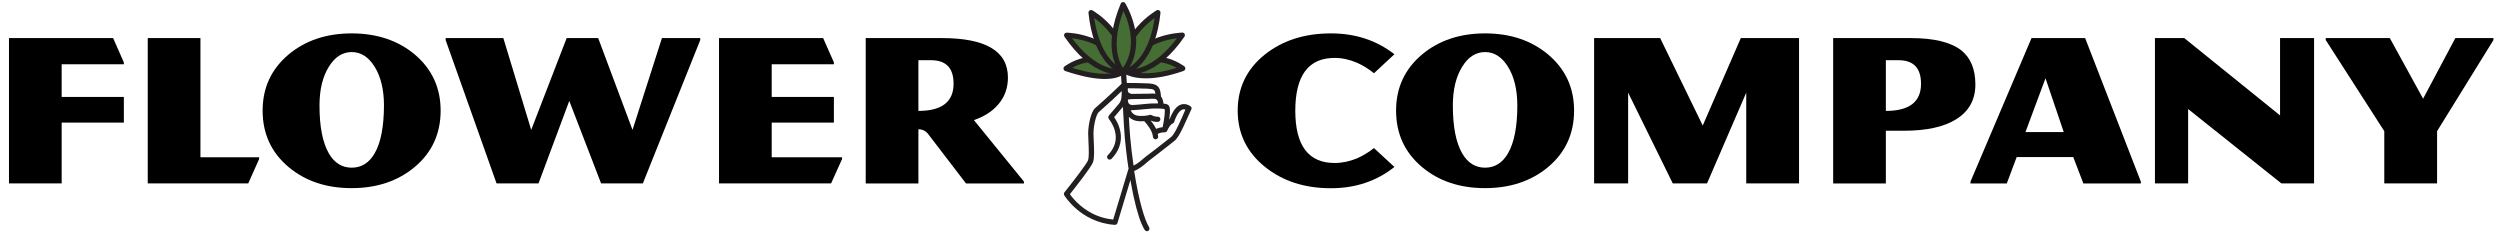 <?xml version="1.0" encoding="UTF-8"?> <svg xmlns="http://www.w3.org/2000/svg" xmlns:xlink="http://www.w3.org/1999/xlink" version="1.1" id="LOGO" x="0px" y="0px" viewBox="0 0 2396 226" style="enable-background:new 0 0 2396 226;" xml:space="preserve"> <style type="text/css"> .st0{fill:#231F20;} .st1{fill:#466E34;} </style> <g> <polygon points="8.6,36.5 8.6,175.8 59.1,175.8 59.1,117.5 118.7,117.5 118.7,92.9 59.1,92.9 59.1,61.6 118.7,61.6 118.7,59.8 108.4,36.5 "></polygon> <polygon points="192.1,36.5 141.6,36.5 141.6,175.8 237.9,175.8 248.3,152.5 248.3,150.7 192.1,150.7 "></polygon> <path d="M397.5,52.2C381.3,38.7,361.1,32,337,32c-24.2,0-44.3,6.8-60.4,20.2c-16.6,14-24.9,31.9-24.9,53.8 c0,22.1,8.3,40.2,24.9,54.1c16.1,13.5,36.2,20.2,60.4,20.2c24.2,0,44.3-6.8,60.4-20.2c16.6-13.9,24.9-32,24.9-54.1 C422.3,84.1,414,66.2,397.5,52.2z M359.1,146.9c-5.3,9.2-12.7,13.8-22,13.8c-9.4,0-16.7-4.6-22-13.8c-5.9-10.3-8.9-25.5-8.9-45.7 c0-15.3,3-27.7,9-37.3c5.8-9.4,13.1-14,21.9-14c8.8,0,16.1,4.7,21.9,14c6,9.6,9,22.1,9,37.3C367.9,121.4,365,136.7,359.1,146.9z"></path> <polygon points="606.2,124.5 573.3,36.5 543.1,36.5 509.1,124.5 482.4,36.5 427.1,36.5 427.1,38.4 475.9,175.8 516.1,175.8 545.6,96.7 576.1,175.8 616.1,175.8 671.1,38.4 671.1,36.5 634.4,36.5 "></polygon> <polygon points="739.6,117.5 799.2,117.5 799.2,92.9 739.6,92.9 739.6,61.6 799.2,61.6 799.2,59.8 788.9,36.5 689.1,36.5 689.1,175.8 796.5,175.8 807,152.5 807,150.7 739.6,150.7 "></polygon> <path d="M956.7,100.1c6.2-7.2,9.3-15.8,9.3-25.8c0-25.2-21.1-37.8-63.3-37.8h-73v139.3h50.5v-51.9c3.8,0,6.9,1.5,9.3,4.5l36.3,47.4 h55.6v-1.7l-48-59C943.3,111.7,951.1,106.7,956.7,100.1z M880.2,106.3V57.7h12.1c14.4,0,21.6,7.5,21.6,22.5 C913.9,97.6,902.7,106.3,880.2,106.3z"></path> <path d="M1279.1,55.5c7.2,0,14.4,1.6,21.6,4.7c5.6,2.5,10.9,5.8,16.1,10l19.6-18.2c-17.2-13.4-37.4-20-60.9-20 c-25.2,0-46.3,6.8-63.2,20.2c-17.4,13.9-26.1,31.9-26.1,53.8s8.7,39.9,26.1,53.9c16.9,13.6,37.9,20.5,63.2,20.5 c23.6,0,43.8-6.8,60.9-20.4l-19.6-18.1c-5.1,4.1-10.5,7.3-16.1,9.8c-7.2,3-14.4,4.5-21.6,4.5c-25.1,0-37.7-16.7-37.7-50.2 C1241.5,72.3,1254,55.5,1279.1,55.5z"></path> <path d="M1483.7,52.2c-16.2-13.5-36.3-20.2-60.4-20.2c-24.2,0-44.3,6.8-60.4,20.2c-16.6,14-24.9,31.9-24.9,53.8 c0,22.1,8.3,40.2,24.9,54.1c16.1,13.5,36.2,20.2,60.4,20.2s44.3-6.8,60.4-20.2c16.6-13.9,24.9-32,24.9-54.1 C1508.6,84.1,1500.3,66.2,1483.7,52.2z M1445.3,146.9c-5.3,9.2-12.7,13.8-22,13.8s-16.7-4.6-22-13.8c-5.9-10.3-8.9-25.5-8.9-45.7 c0-15.3,3-27.7,9-37.3c5.8-9.4,13.1-14,21.9-14s16.1,4.7,21.9,14c6,9.6,9,22.1,9,37.3C1454.2,121.4,1451.2,136.7,1445.3,146.9z"></path> <polygon points="1631.9,120.3 1591.1,36.5 1527.8,36.5 1527.8,175.8 1560.4,175.8 1560.4,88.8 1603.2,175.8 1636,175.8 1673.6,88.8 1673.6,175.8 1724.2,175.8 1724.2,36.5 1668.4,36.5 "></polygon> <path d="M1879.5,48.1c-10-7.7-26.1-11.6-48.2-11.6h-74.4v139.3h50.5v-50.5h17.3c21.7,0,38.4-3.7,50.1-11 c12.2-7.6,18.4-18.7,18.4-33.3C1893.2,66.2,1888.6,55.3,1879.5,48.1z M1807.4,106.3V57.7h12.1c14.4,0,21.6,7.5,21.6,22.5 C1841.2,97.6,1829.9,106.3,1807.4,106.3z"></path> <path d="M1947,36.5l-58.5,137.6v1.7h34.8l9.5-25.3h54.2l9.7,25.3h55.1v-1.7l-53.4-137.6H1947z M1941.2,126.6l19.2-51.6l17.5,51.6 H1941.2z"></path> <polygon points="2185.2,110.6 2093.4,36.5 2065.3,36.5 2065.3,175.8 2097.1,175.8 2097.1,104.5 2186.5,175.8 2217.8,175.8 2217.8,36.5 2185.2,36.5 "></polygon> <polygon points="2353.2,36.5 2322.3,94.6 2290.4,36.5 2229,36.5 2229,38.4 2285.1,125.7 2285.1,175.8 2335.7,175.8 2335.7,125.7 2389.7,38.4 2389.7,36.5 "></polygon> </g> <g> <path class="st0" d="M1140.9,101.8c-3.9-2.6-7.3-2.3-9.3-1.5c-3.2,1.2-6,4.1-8.4,8.8c-1.1,2.1-1.8,4-2.2,5.1 c-0.1,0.1-0.3,0.2-0.4,0.2c0-0.2,0-0.4,0.1-0.5c1.2-9,0.7-12.8-2.1-13.9c-0.9-0.3-2.1-0.6-3.6-0.8c-0.2-2.9-1-5.1-2.3-6.7 c-0.3-4.5-1-7.9-3.4-10c-2.4-2.1-5.8-2.4-9.4-2.6c-4.9-0.3-16.4-0.4-20-0.4c-0.3-5.4-0.5-8.7-0.5-8.8c-0.1-1.4-1.3-2.4-2.7-2.4 c-1.4,0.1-2.4,1.3-2.4,2.7c0,0.1,0.2,3.6,0.6,9.3c-1.5,1.4-12.5,12.2-25.3,23.3c-4.3,3.8-6.7,16.8-6.7,24.4c0,2.4,0.1,5.3,0.3,8.4 c0.3,6.4,0.7,14.3-0.5,17.4c-1.3,3.4-14.5,20.5-22.5,30.5c-0.7,0.8-0.7,2-0.2,2.9c0.2,0.3,4.1,6.7,12,13.4 c7.3,6.2,19.5,13.8,36.4,14.9c0.1,0,0.1,0,0.2,0c1.1,0,2.1-0.7,2.4-1.8l12.4-41.2c1,5.7,2,11.1,3.1,16.1c3.4,15.4,6.9,26,10.6,31.8 c0.5,0.7,1.3,1.2,2.1,1.2c0.5,0,0.9-0.1,1.3-0.4c1.2-0.7,1.5-2.3,0.8-3.5c-3.9-6.1-9.6-23.6-14.3-53.8c5.2-2.1,9.8-6.1,12.4-8.4 c0.7-0.6,1.5-1.3,1.8-1.5c1.5-1,11.3-8.7,20.5-15.9c1.8-1.4,3.2-2.5,3.8-3c2.5-1.9,5.3-6.4,8.7-13.7c1.9-4.1,7.5-16.4,7.6-16.6 C1142.3,103.8,1142,102.5,1140.9,101.8z M1114.3,121.9c-2.8,0.3-4.9,1-6.3,1.6c-1.5-3.1-3.5-5.9-5.2-8c1.6,0.7,4.2,1.6,7,1.3 c1.4-0.1,2.4-1.3,2.3-2.7c-0.1-1.4-1.3-2.4-2.7-2.3c-2.9,0.2-5.6-1.4-5.6-1.4c-0.7-0.4-1.5-0.5-2.2-0.2c0,0-3.2,1.1-9.2,0.9 c-5.6-0.2-7.8-3.1-8.7-5.4c3.6-0.2,9.7-0.6,14.9-1.2c7-0.8,15-0.6,17.6,0C1116.7,106.6,1116,113.5,1114.3,121.9z M1098,99.6 c-4.4,0.5-9.6,0.9-13.2,1.1c-0.2-0.1-0.4-0.2-0.6-0.2c-1.7-0.3-2.6-1.2-3-2.8c-0.2-0.8-0.3-1.6-0.2-2.3c0.3,0,0.6-0.1,0.9-0.1 c0.8-0.1,1.6-0.3,2.6-0.3c2.3,0,4.4-0.1,6.6-0.1c2.6-0.1,5.5-0.1,9.4-0.1c0.8,0,1.5,0,2.3-0.1c2.3-0.1,4.4-0.2,5.6,0.7 c0.1,0.1,0.3,0.3,0.4,0.4c0.6,0.7,1,1.8,1.1,3.3C1105.3,99,1100.2,99.3,1098,99.6z M1080.9,84.6c4.3,0,14.4,0.2,18.8,0.4 c3.2,0.2,5.3,0.4,6.3,1.3c0.6,0.6,1.1,1.7,1.4,3.5c-1.6-0.2-3.3-0.2-4.9-0.1c-0.7,0-1.4,0.1-2.1,0.1c-3.9,0-6.9,0.1-9.5,0.1 c-2.3,0.1-4.3,0.1-6.5,0.1c0,0-0.1,0-0.1,0c-0.2-0.1-0.3-0.1-0.5-0.2c-1.2-0.3-2-0.8-2.5-1.6C1080.8,87.1,1080.8,85.7,1080.9,84.6z M1081.6,161.6l-14.7,48.8c-11.6-1.1-22.2-5.6-31.4-13.4c-5.2-4.4-8.6-8.7-10.1-10.9c4.7-5.9,20.3-25.7,22.1-30.5 c1.5-4.1,1.1-11.9,0.8-19.4c-0.1-3-0.3-5.8-0.3-8.1c0-8.6,2.8-18.7,5-20.6c9.2-8,17.5-15.8,22-20.2c0.2,4.1-0.1,9.3-2.5,12 c-6.7,7.9-9.7,11.4-9.7,11.4c-0.7,0.9-0.8,2.1-0.2,3c0.1,0.3,0.2,0.5,0.4,0.7c0,0,3.8,4.5,5.5,11c2.3,8.6,0,16.4-6.8,23.4 c-1,1-0.9,2.6,0.1,3.5c0.5,0.5,1.1,0.7,1.7,0.7c0.7,0,1.3-0.3,1.8-0.8c10-10.4,9.9-21,8-28.2c-1.4-5.5-4.1-9.6-5.5-11.7 c1.4-1.7,4.2-4.9,8.4-9.9c0.3,5.8,0.7,12.1,1,18.5c0.4,6.9,1.1,15.4,2.2,24.5c0.6,5.2,1.3,10.5,2.1,15.6 C1081.7,161.4,1081.6,161.5,1081.6,161.6z M1129.7,119.4c-3.9,8.4-6.2,11-7.2,11.8c-0.6,0.5-2,1.6-3.8,3 c-6.1,4.8-18.7,14.7-20.2,15.6c-0.6,0.4-1.3,1-2.3,1.9c-2.3,2-5.9,5.2-9.8,7c-0.6-4.3-1.2-8.9-1.8-13.6c-1.1-9-1.8-17.3-2.2-24.1 c-0.2-3-0.3-6.1-0.5-9c2.1,2.2,5.3,4,10.4,4.2c1.6,0.1,3.1,0,4.3-0.1c2.7,2.8,8,9.3,8.4,15.1c0.1,1.3,1.2,2.3,2.5,2.3 c0.1,0,0.1,0,0.2,0c1.4-0.1,2.4-1.3,2.3-2.7c-0.1-0.8-0.2-1.7-0.4-2.5c1.2-0.6,3.4-1.5,6.8-1.5c1,0,1.9-0.6,2.3-1.6 c1-2.4,3.3-6.2,5.1-6.8c0.8-0.3,1.4-0.9,1.6-1.7c0.8-2.7,3.7-10.2,7.8-11.7c0.9-0.3,1.9-0.3,2.9,0 C1134.6,108.8,1131.1,116.4,1129.7,119.4z"></path> <g> <path class="st1" d="M1076.4,68.4c0,0-10.1,12.4-54.6-2.7C1021.8,65.7,1049.8,43.9,1076.4,68.4z"></path> <path class="st0" d="M1058.8,75.7c-10.2,0-22.8-2.6-37.8-7.6c-0.9-0.3-1.5-1-1.7-2c-0.2-0.9,0.2-1.8,0.9-2.4 c0.3-0.2,7.6-5.8,18.3-8.3c10-2.3,25-2.3,39.5,11.2c1,0.9,1.1,2.4,0.2,3.4c-0.3,0.4-3.4,3.9-12.2,5.2 C1063.9,75.5,1061.4,75.7,1058.8,75.7z M1027.6,65c27.9,8.7,40.2,5.5,44.7,3.2c-9.7-8-20.7-10.6-32.5-7.9 C1034.8,61.4,1030.6,63.3,1027.6,65z"></path> </g> <g> <path class="st1" d="M1079,68.4c0,0,14.3,11.2,54.6-2.7C1133.6,65.7,1105.5,43.9,1079,68.4z"></path> <path class="st0" d="M1098.1,75.1c-14.3,0-20.2-4.5-20.6-4.8c-0.6-0.5-0.9-1.1-1-1.9c0-0.7,0.3-1.4,0.8-1.9 c14.5-13.4,29.5-13.5,39.5-11.2c10.7,2.5,18,8.1,18.3,8.3c0.7,0.6,1.1,1.5,0.9,2.4c-0.2,0.9-0.8,1.7-1.7,2 C1118.7,73.5,1106.8,75.1,1098.1,75.1z M1083.4,67.9c1.9,0.7,4.7,1.5,8.6,2c11.7,1.3,25.2-1.6,35.7-4.9c-2.9-1.6-7.2-3.6-12.2-4.7 C1103.8,57.6,1093.1,60.2,1083.4,67.9z M1079,68.4L1079,68.4L1079,68.4z"></path> </g> <g> <path class="st1" d="M1076.5,68.6c0,0-25.7,6.5-54.3-34.9C1022.3,33.7,1064.9,34.3,1076.5,68.6z"></path> <path class="st0" d="M1072.4,71.5c-3.1,0-7.7-0.5-13.2-2.4c-13.8-4.9-26.9-16.3-39-33.9c-0.5-0.8-0.6-1.8-0.1-2.6 c0.4-0.8,1.3-1.3,2.2-1.3c0.5,0,11.2,0.2,23.6,4.8c16.6,6.1,28,17.1,33,31.9c0.2,0.7,0.2,1.4-0.2,2c-0.3,0.6-0.9,1.1-1.6,1.2 C1077,71.1,1075.3,71.5,1072.4,71.5z M1027.4,36.6c20.5,27.5,38.7,30,45.6,29.8c-5-11.9-14.6-20.6-28.7-25.8 C1037.8,38.3,1031.6,37.2,1027.4,36.6z"></path> </g> <g> <path class="st1" d="M1078.9,68.6c0,0,25.7,6.5,54.3-34.9C1133.1,33.7,1090.4,34.3,1078.9,68.6z"></path> <path class="st0" d="M1083,71.5c-2.9,0-4.6-0.4-4.7-0.4c-0.7-0.2-1.3-0.6-1.6-1.2c-0.3-0.6-0.4-1.3-0.2-2 c5-14.8,16.4-25.8,33-31.9c12.4-4.5,23.2-4.7,23.6-4.8c0.9,0,1.8,0.5,2.2,1.3c0.4,0.8,0.4,1.8-0.1,2.6c-12.1,17.6-25.3,29-39,33.9 C1090.6,71,1086.1,71.5,1083,71.5z M1078.9,68.6L1078.9,68.6L1078.9,68.6z M1082.3,66.5c2.7,0.1,7-0.3,12.5-2.3 c13.8-5,25.2-17,33.1-27.5c-4.1,0.5-10.3,1.6-16.9,4.1C1096.9,45.9,1087.3,54.6,1082.3,66.5z"></path> </g> <g> <path class="st1" d="M1076.5,68.8c0,0-25.7-6.6-30.9-56.6C1045.6,12.2,1082.8,33.2,1076.5,68.8z"></path> <path class="st0" d="M1076.5,71.3c-0.2,0-0.4,0-0.6-0.1c-0.3-0.1-7.2-1.9-14.7-10.3c-9.7-10.9-15.8-27.2-18-48.5 c-0.1-0.9,0.3-1.8,1.1-2.4c0.8-0.5,1.8-0.5,2.6-0.1c0.4,0.2,9.8,5.6,18.4,15.5c11.6,13.3,16.4,28.4,13.7,43.8 c-0.1,0.7-0.5,1.3-1.1,1.7C1077.4,71.2,1077,71.3,1076.5,71.3z M1048.7,17.3c1.9,13,6.2,29,15.8,40c3.9,4.4,7.5,6.8,9.9,8 c1.3-12.8-3-25-12.9-36.4C1057,23.7,1052.1,19.7,1048.7,17.3z"></path> </g> <g> <path class="st1" d="M1078.9,68.8c0,0,25.7-6.6,30.9-56.6C1109.8,12.2,1072.6,33.2,1078.9,68.8z"></path> <path class="st0" d="M1078.9,71.3c-0.5,0-0.9-0.1-1.4-0.4c-0.6-0.4-1-1-1.1-1.7c-2.7-15.3,2-30.5,13.7-43.8 c8.7-9.9,18.1-15.3,18.4-15.5c0.8-0.5,1.8-0.4,2.6,0.1c0.8,0.5,1.2,1.4,1.1,2.4c-2.2,21.3-8.3,37.6-18,48.5 c-7.5,8.4-14.4,10.2-14.7,10.3C1079.3,71.3,1079.1,71.3,1078.9,71.3z M1106.6,17.3c-3.4,2.4-8.3,6.4-12.9,11.6 c-9.9,11.3-14.2,23.5-12.9,36.4c2.4-1.2,6-3.6,9.9-8C1100.5,46.2,1104.7,30.3,1106.6,17.3z"></path> </g> <g> <path class="st1" d="M1076.4,69c0,0-19.4-18.1,0-64.5C1076.4,4.5,1098.9,40.7,1076.4,69z"></path> <path class="st0" d="M1076.4,71.5c-0.6,0-1.2-0.2-1.7-0.7c-0.2-0.2-5.4-5.2-8-16.1c-3.3-14.2-0.8-31.5,7.4-51.2 c0.4-0.9,1.2-1.5,2.1-1.5c0.9-0.1,1.8,0.4,2.3,1.2c0.2,0.4,5.9,9.6,8.8,22.4c3.9,17.2,0.8,32.8-8.9,45c-0.4,0.5-1.1,0.9-1.8,0.9 C1076.5,71.5,1076.4,71.5,1076.4,71.5z M1076.7,10.5c-4.6,12.3-8.5,28.4-5.3,42.7c1.3,5.7,3.4,9.6,4.9,11.8 c7.3-10.6,9.4-23.4,6.1-38.1C1080.9,20,1078.5,14.2,1076.7,10.5z"></path> </g> </g> </svg> 